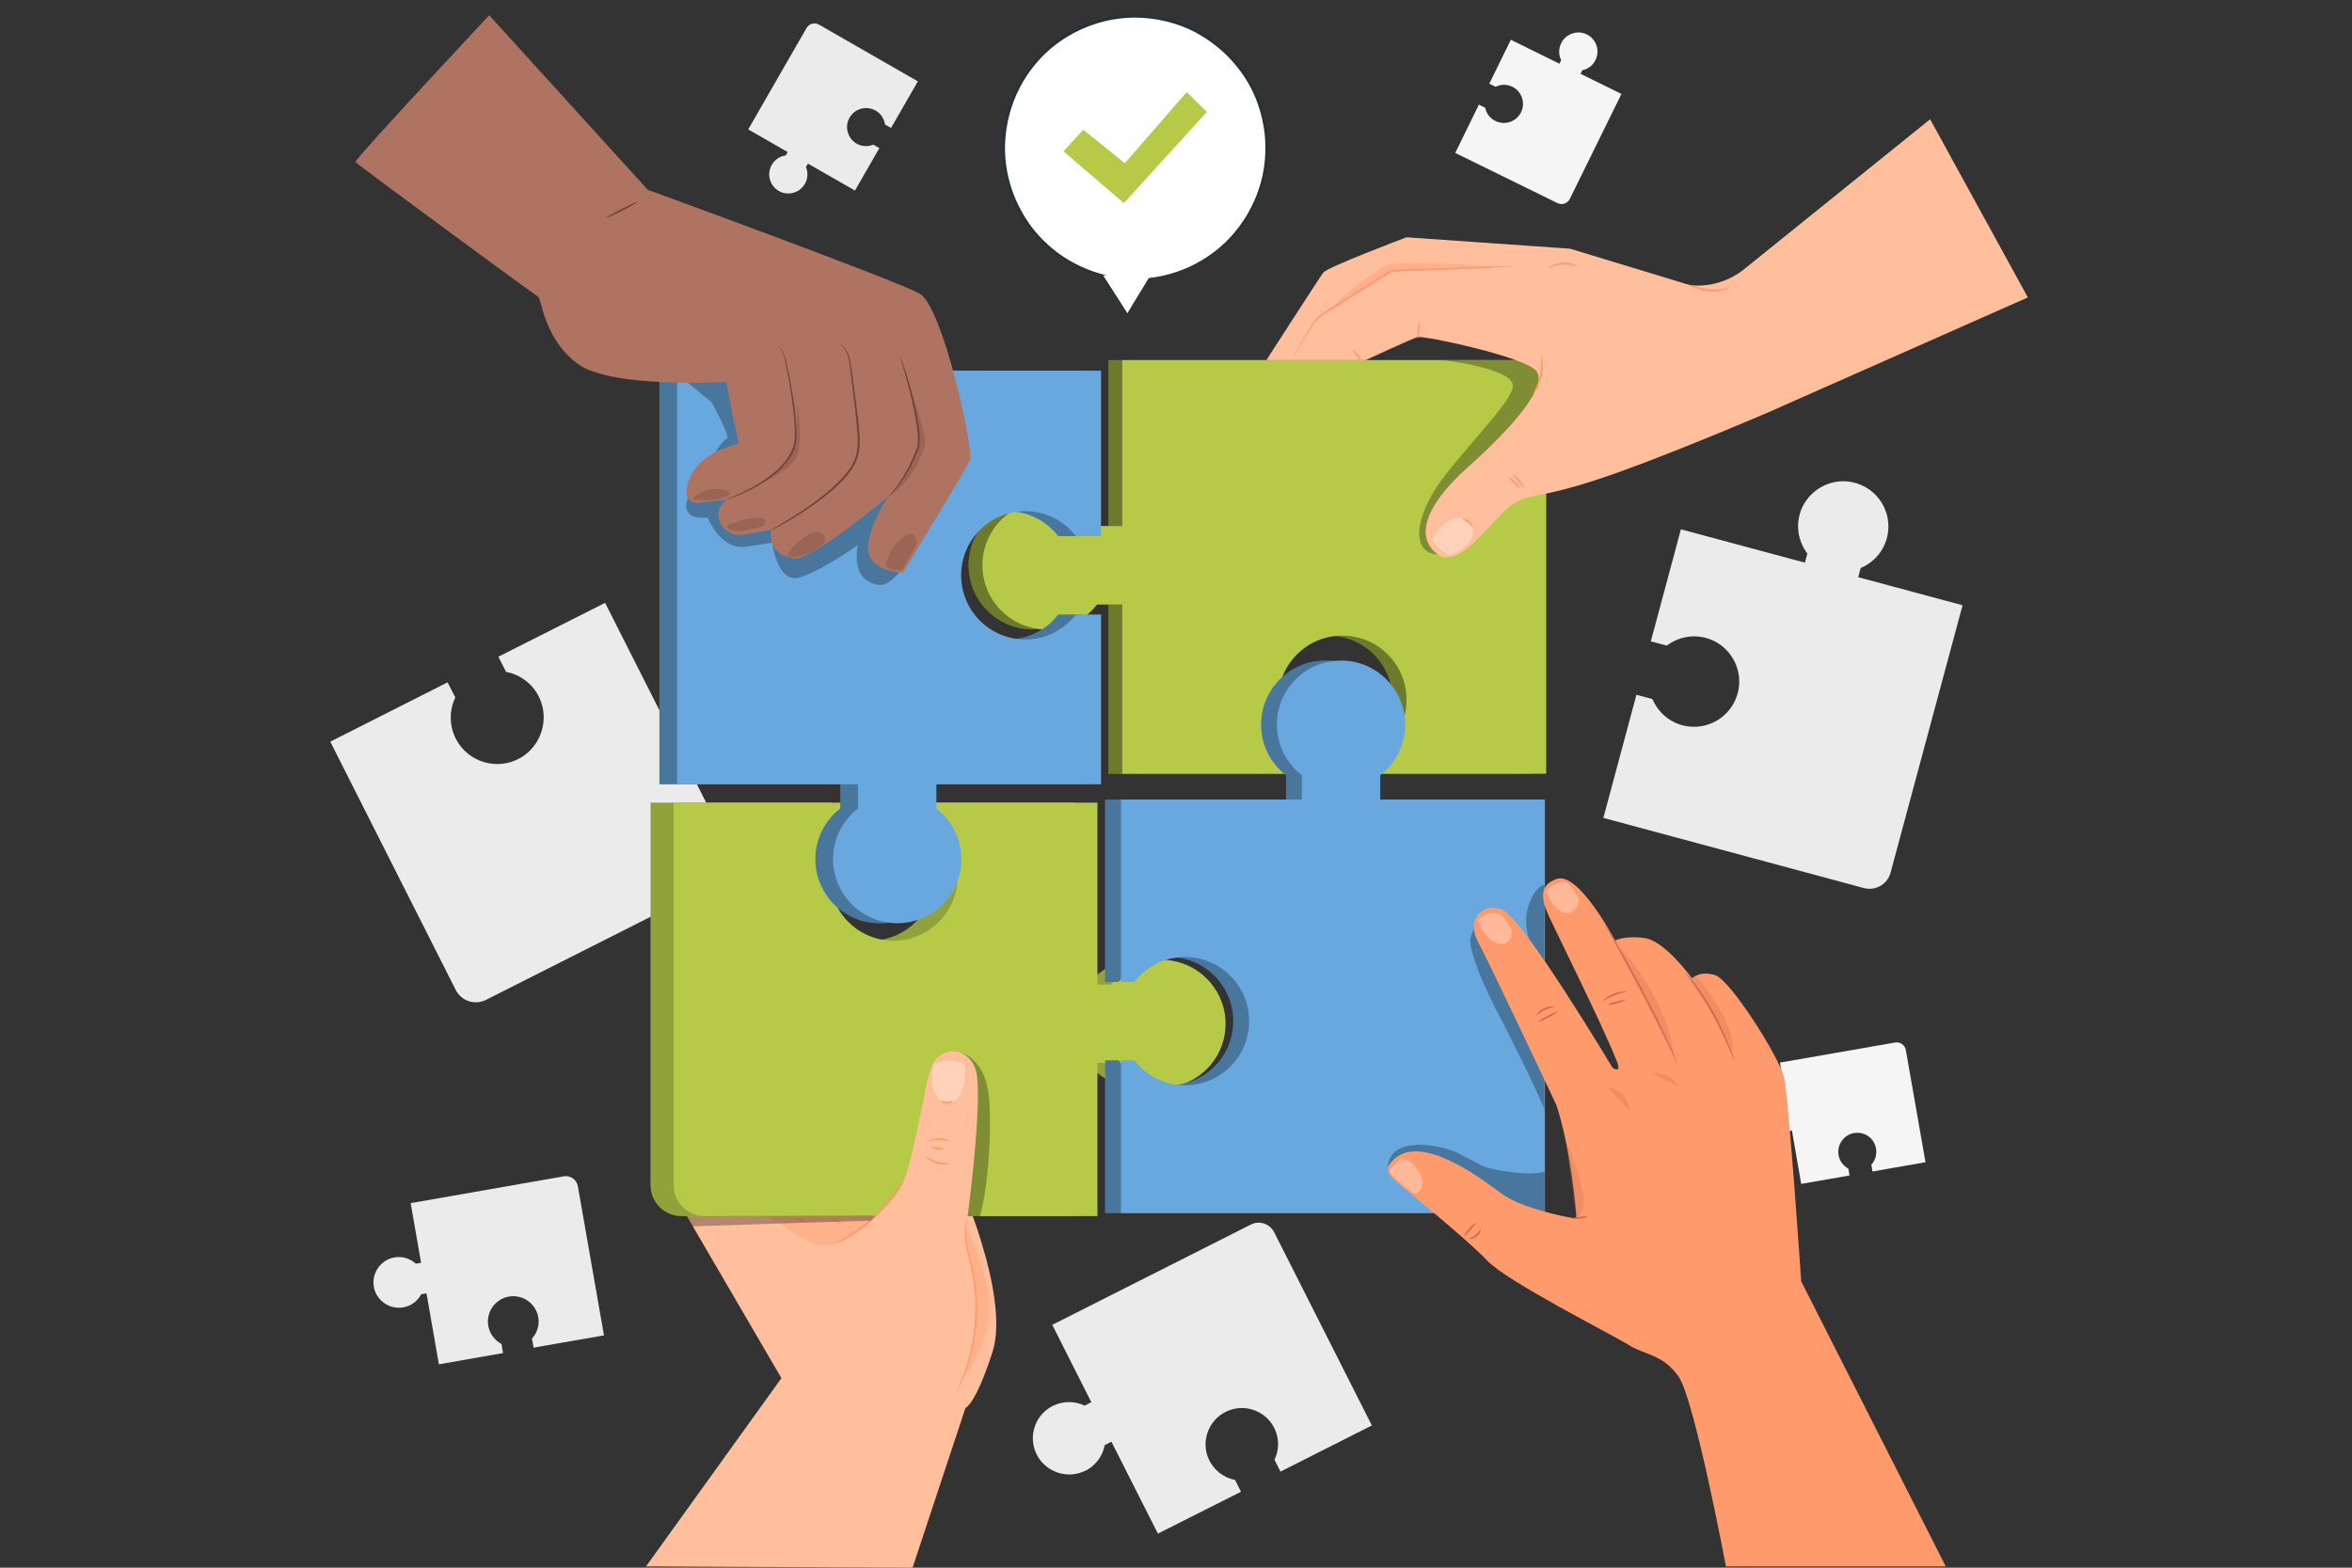 <?xml version="1.0" encoding="UTF-8"?>
<svg xmlns="http://www.w3.org/2000/svg" viewBox="0 0 165 110">
  <rect x="0" y="0" width="165" height="110" fill="#333333" stroke="none"/>
  <defs>
    <style>
      .cls-1 {
        fill: #263238;
      }

      .cls-2, .cls-3 {
        opacity: .3;
      }

      .cls-4 {
        fill: #fff;
      }

      .cls-5, .cls-6 {
        opacity: .4;
      }

      .cls-7 {
        fill: #ae7461;
      }

      .cls-8, .cls-3 {
        fill: #6f4439;
      }

      .cls-9 {
        fill: #ffbf9d;
      }

      .cls-10 {
        fill: #d16d4e;
      }

      .cls-11 {
        opacity: .2;
      }

      .cls-12 {
        fill: #b6ca48;
      }

      .cls-13 {
        fill: #ebebeb;
      }

      .cls-14, .cls-6 {
        fill: #ff9a6c;
      }

      .cls-15 {
        fill: #f5f5f5;
      }

      .cls-16 {
        fill: #68a8de;
      }
    </style>
  </defs>
  <g id="Background_Complete" data-name="Background Complete">
    <path class="cls-13" d="M49.14,47.91c-1.03.45-1.69,1.36-1.89,2.37l-.61.31-4.19-8.29-7.49,3.78.54,1.06c1.01.2,1.92.86,2.37,1.89.66,1.5.08,3.3-1.33,4.13-1.64.96-3.73.33-4.57-1.34-.47-.94-.45-2-.03-2.88l-.54-1.06-8.23,4.16,8.8,17.42c.39.78,1.34,1.09,2.12.7l17.88-9.03-3.52-6.97.61-.31c.88.42,1.94.44,2.88-.03,1.67-.85,2.31-2.93,1.34-4.57-.83-1.42-2.63-2-4.13-1.33Z"/>
    <path class="cls-13" d="M76.03,103.25c.8-.35,1.32-1.06,1.47-1.85l.47-.24,3.26,6.45,5.83-2.94-.42-.83c-.79-.15-1.49-.67-1.85-1.47-.52-1.17-.07-2.57,1.04-3.22,1.28-.75,2.9-.26,3.56,1.04.37.73.35,1.55.02,2.24l.42.83,6.41-3.24-6.85-13.55c-.31-.61-1.05-.85-1.65-.54l-13.92,7.03,2.74,5.43-.47.24c-.69-.33-1.51-.34-2.24.02-1.3.66-1.79,2.28-1.04,3.56.65,1.1,2.05,1.55,3.21,1.04Z"/>
    <path class="cls-13" d="M28.19,91.75c.61-.07,1.1-.44,1.36-.94l.37-.06.87,4.98,4.5-.79-.11-.64c-.49-.26-.86-.75-.94-1.36-.11-.89.48-1.73,1.35-1.94,1.01-.24,1.99.42,2.17,1.42.1.56-.08,1.11-.44,1.5l.11.64,4.94-.86-1.83-10.46c-.08-.47-.53-.78-.99-.7l-10.74,1.88.73,4.19-.37.06c-.39-.36-.94-.54-1.5-.44-1,.18-1.66,1.16-1.42,2.17.21.87,1.05,1.45,1.94,1.35Z"/>
    <path class="cls-15" d="M124.41,80.08c.46-.06.83-.33,1.02-.7l.28-.05.65,3.74,3.39-.59-.08-.48c-.37-.2-.65-.57-.7-1.02-.08-.67.36-1.3,1.01-1.46.76-.18,1.5.31,1.63,1.07.07.42-.06.84-.33,1.13l.08.48,3.72-.65-1.38-7.87c-.06-.35-.4-.59-.75-.53l-8.08,1.41.55,3.15-.28.05c-.3-.27-.71-.4-1.13-.33-.76.13-1.25.87-1.07,1.63.16.65.79,1.09,1.46,1.01Z"/>
    <path class="cls-15" d="M109.55,2.98c-.22.4-.22.86-.03,1.24l-.12.25-3.41-1.68-1.51,3.08.44.22c.38-.19.84-.19,1.24.03.59.33.84,1.06.58,1.68-.3.72-1.14,1.03-1.83.69-.39-.19-.64-.54-.72-.93l-.44-.22-1.66,3.39,7.17,3.52c.32.16.71.03.87-.3l3.62-7.36-2.87-1.41.12-.25c.39-.08.74-.33.93-.72.34-.69.03-1.53-.69-1.83-.62-.26-1.35,0-1.68.58Z"/>
    <path class="cls-13" d="M56.43,12.96c.25-.39.27-.85.11-1.24l.14-.24,3.3,1.89,1.71-2.98-.42-.24c-.39.16-.85.14-1.24-.11-.56-.37-.77-1.11-.47-1.71.35-.7,1.2-.95,1.87-.57.37.21.6.58.66.98l.42.24,1.88-3.27-6.93-3.98c-.31-.18-.7-.07-.88.24l-4.09,7.11,2.77,1.59-.14.24c-.4.05-.76.28-.98.66-.38.67-.13,1.52.57,1.87.6.3,1.35.09,1.71-.47Z"/>
    <path class="cls-13" d="M126.3,35.94c-.34,1.04-.11,2.1.49,2.9l-.17.64-8.7-2.34-2.11,7.86,1.12.3c.8-.6,1.86-.83,2.9-.49,1.52.49,2.44,2.07,2.12,3.64-.37,1.81-2.17,2.91-3.93,2.44-.98-.26-1.73-.97-2.1-1.84l-1.12-.3-2.32,8.64,18.27,4.92c.82.22,1.66-.26,1.88-1.08l5.05-18.76-7.32-1.97.17-.64c.87-.37,1.57-1.11,1.84-2.1.47-1.76-.63-3.56-2.44-3.93-1.56-.32-3.14.61-3.64,2.12Z"/>
  </g>
  <g id="Speech_Bubble" data-name="Speech Bubble">
    <g>
      <g>
        <path class="cls-4" d="M79.08,22l1.53-2.46c1.64-.17,3.26-.79,4.67-1.87,4.04-3.11,4.79-8.91,1.68-12.95-3.11-4.04-8.91-4.79-12.95-1.68-4.04,3.11-4.79,8.91-1.68,12.95,1.3,1.69,3.07,2.8,4.98,3.3h0s1.78,2.71,1.78,2.71Z"/>
        <path class="cls-1" d="M79.08,22s-.04-.07-.11-.19c-.08-.13-.19-.3-.33-.53-.3-.47-.73-1.14-1.29-2.02l-.04.07h0s.34,0,.34,0l-.33-.09c-1.16-.31-2.63-.95-3.96-2.22-.67-.62-1.28-1.41-1.77-2.33-.49-.92-.86-1.98-1.01-3.13-.31-2.29.31-4.97,2.05-7.05,1.71-2.09,4.56-3.44,7.52-3.26,1.5.1,2.97.53,4.2,1.3,1.24.75,2.27,1.78,3.01,2.94.75,1.16,1.17,2.46,1.34,3.73.16,1.27.05,2.53-.27,3.66-.65,2.27-2.08,4.01-3.59,5.04-1.51,1.05-3.06,1.46-4.23,1.59h-.02s-.01.02-.01.02c-.48.79-.85,1.41-1.11,1.83-.12.2-.22.36-.29.48-.07.11-.1.17-.1.17,0,0,.03-.05.1-.15.07-.11.17-.26.3-.46.27-.42.66-1.04,1.17-1.83l-.03.02c1.18-.11,2.75-.51,4.29-1.56,1.54-1.03,3.01-2.79,3.68-5.1.33-1.15.45-2.43.29-3.73-.16-1.3-.6-2.62-1.36-3.81-.75-1.19-1.8-2.24-3.07-3.01-1.26-.79-2.76-1.23-4.3-1.33-3.03-.19-5.95,1.2-7.69,3.34-.88,1.06-1.49,2.28-1.83,3.53-.34,1.24-.4,2.51-.24,3.68.16,1.17.54,2.25,1.04,3.19.51.93,1.13,1.73,1.81,2.36,1.36,1.27,2.86,1.9,4.03,2.21v-.09s0,0,0,0h-.09s.05.07.05.07c.59.87,1.04,1.55,1.36,2.02.15.22.26.38.34.51.08.11.12.17.12.16Z"/>
      </g>
      <polygon class="cls-12" points="74.61 10.62 75.99 9.1 78.91 11.45 83.25 6.46 84.67 7.85 78.84 14.25 74.61 10.62"/>
    </g>
  </g>
  <g id="Hand_3" data-name="Hand 3">
    <g>
      <path class="cls-12" d="M77.76,25.28v11.63h-1.76c-.82-1.06-2.11-1.75-3.55-1.75-2.48,0-4.5,2.01-4.5,4.5s2.01,4.5,4.5,4.5c1.45,0,2.73-.69,3.55-1.75h1.76v11.88h12.69v-1.64c-1.06-.82-1.75-2.11-1.75-3.55,0-2.48,2.01-4.5,4.5-4.5s4.5,2.01,4.5,4.5c0,1.45-.69,2.73-1.75,3.55v1.64h11.55v-29.02h-29.74Z"/>
      <path class="cls-5" d="M77.76,25.28v11.63h-1.76c-.82-1.06-2.11-1.75-3.55-1.75-2.48,0-4.5,2.01-4.5,4.5s2.01,4.5,4.5,4.5c1.45,0,2.73-.69,3.55-1.75h1.76v11.88h12.69v-1.64c-1.06-.82-1.75-2.11-1.75-3.55,0-2.48,2.01-4.5,4.5-4.5s4.5,2.01,4.5,4.5c0,1.45-.69,2.73-1.75,3.55v1.64h11.55v-29.02h-29.74Z"/>
      <path class="cls-12" d="M78.73,25.28v11.63h-1.76c-.82-1.06-2.11-1.75-3.55-1.75-2.48,0-4.5,2.01-4.5,4.5s2.01,4.5,4.5,4.5c1.45,0,2.73-.69,3.55-1.75h1.76v11.88h12.69v-1.64c-1.06-.82-1.75-2.11-1.75-3.55,0-2.48,2.01-4.5,4.5-4.5s4.5,2.01,4.5,4.5c0,1.45-.69,2.73-1.75,3.55v1.64h11.55v-29.02h-29.74Z"/>
      <path class="cls-2" d="M101.16,25.28c.23,0,5.07.58,4.97,1.83-.09,1.25-4.34,5.25-5.65,7.55-1.54,2.72-.95,4.18.35,4.25,1.3.07,4.24-4.64,4.24-4.64l3.39-.81v-8.18h-7.31Z"/>
    </g>
    <g>
      <path class="cls-9" d="M135.4,8.37l-13.07,10.54c-1.06.84-2.41,1.24-3.76,1.1h0l-8.43-2.56-11.47-.8s-5.55,2.09-5.84,2.48c-.29.39-3.99,6.14-3.99,6.14h6.96s3.24-1.5,3.65-1.62c.41-.12,7.41,1.36,8.3,2.35.89,1-1.45,3.82-4.75,6.76-3.3,2.94-3.6,5.07-2.16,6.13,1.54,1.12,3.82-2.4,5.09-3.37,1.27-.96,1.71-.42,6.12-1.87,4.42-1.45,12.05-4.74,12.05-4.74l18.16-8.04-6.86-12.51Z"/>
      <path class="cls-14" d="M90.58,25.31s.03-.06.08-.17c.07-.12.15-.27.26-.46.24-.41.58-.99.99-1.7.11-.18.21-.37.36-.55.15-.18.34-.33.55-.46.41-.26.85-.54,1.31-.84.93-.59,1.94-1.23,3.01-1.91.15-.1.3-.19.44-.28h.02s.02-.01.02-.01c2.41-.08,4.56-.15,6.13-.2.77-.02,1.39-.03,1.84-.04.21,0,.37,0,.5,0,.11,0,.17,0,.17,0,0,0-.06.01-.17.02-.13,0-.29.02-.5.03-.45.02-1.07.05-1.84.09-1.57.06-3.72.15-6.13.24h.03c-.14.08-.29.17-.44.27-1.07.68-2.09,1.32-3.02,1.9-.9.61-1.88.99-2.21,1.79-.43.7-.78,1.27-1.03,1.67-.12.19-.21.34-.29.45-.07.1-.1.16-.11.15Z"/>
      <path class="cls-14" d="M99.55,22.56s.05.27.03.59c-.02.33-.07.59-.1.59s-.05-.27-.03-.59c.02-.33.07-.59.1-.59Z"/>
      <path class="cls-14" d="M94.89,24.47s.18.15.35.38c.16.23.27.43.24.46-.03.02-.18-.15-.35-.38-.16-.23-.27-.43-.24-.45Z"/>
      <path class="cls-14" d="M108.14,24.89s.19.65.02,1.45c-.16.81-.57,1.35-.6,1.33-.04-.02.31-.58.47-1.35.16-.77.06-1.42.11-1.43Z"/>
      <path class="cls-14" d="M121.31,20.22s-.15.09-.43.16c-.27.07-.68.11-1.11.04-.43-.06-.8-.19-1.07-.29-.26-.1-.42-.17-.42-.18,0-.02.18.02.45.09.27.07.64.18,1.06.24.84.14,1.51-.13,1.52-.08Z"/>
      <g class="cls-2">
        <path class="cls-4" d="M103.29,37c-.12-.4-.55-.65-.96-.65-.41,0-.8.21-1.11.49-.3.28-.52.64-.74.99h0c.18.45.91,1.09,1.23,1.1.25,0,.96-.4,1.29-.84.23-.31.4-.71.28-1.09Z"/>
      </g>
      <path class="cls-14" d="M106.67,34.27s-.24-.13-.47-.36c-.23-.22-.4-.43-.38-.45.03-.03.24.13.47.36.23.22.4.43.38.45Z"/>
      <path class="cls-14" d="M106.89,34.23s-.17-.22-.38-.47c-.2-.26-.4-.44-.38-.47.02-.03.27.12.48.39.22.27.31.54.28.55Z"/>
      <path class="cls-14" d="M110.66,18.71s-.46-.19-1.04-.15c-.59.03-1,.31-1.02.28,0-.01.08-.1.26-.2.18-.1.45-.19.75-.21.31-.02.59.04.77.12.19.08.29.15.28.17Z"/>
      <path class="cls-6" d="M92.9,22s3.48-3.35,4.91-3.51c1.43-.16,8.07.22,8.07.22l-8.24.29-4.74,3Z"/>
      <path class="cls-14" d="M103.31,37.05s-.1-.2-.31-.36c-.2-.17-.42-.19-.42-.23,0-.04.26-.07.5.12.24.19.26.47.22.46Z"/>
    </g>
  </g>
  <g id="Hand_2" data-name="Hand 2">
    <g>
      <path class="cls-9" d="M45.32,109.91l9.5-13.21-7.48-12.82,21.38-10.71s2.13,2.39-1.48,9.62c0,0,3.66,8.16,2.38,12.1-1.2,3.7-1.89,3.9-1.89,3.9l-3.71,11.21-18.69-.09Z"/>
      <g>
        <path class="cls-12" d="M80.1,67.35c-1.54-.08-2.92.62-3.79,1.74h-.94v-12.77h-11.55v1.64c1.12.87,1.82,2.25,1.74,3.79-.12,2.26-1.94,4.11-4.2,4.25-2.61.16-4.78-1.91-4.78-4.49,0-1.45.69-2.73,1.75-3.55v-1.64h-12.69v26.84c0,1.2.97,2.17,2.17,2.17h27.56v-10.75h.94c.82,1.06,2.11,1.75,3.55,1.75,2.58,0,4.65-2.17,4.49-4.78-.14-2.26-1.99-4.08-4.25-4.2Z"/>
        <path class="cls-11" d="M80.1,67.35c-1.54-.08-2.92.62-3.79,1.74h-.94v-12.77h-11.55v1.64c1.12.87,1.82,2.25,1.74,3.79-.12,2.26-1.94,4.11-4.2,4.25-2.61.16-4.78-1.91-4.78-4.49,0-1.45.69-2.73,1.75-3.55v-1.64h-12.69v26.84c0,1.2.97,2.17,2.17,2.17h27.56v-10.75h.94c.82,1.06,2.11,1.75,3.55,1.75,2.58,0,4.65-2.17,4.49-4.78-.14-2.26-1.99-4.08-4.25-4.2Z"/>
        <path class="cls-12" d="M81.72,67.35c-1.54-.08-2.92.62-3.79,1.74h-.94v-12.77h-11.55v1.64c1.12.87,1.82,2.25,1.74,3.79-.12,2.26-1.94,4.11-4.2,4.25-2.61.16-4.78-1.91-4.78-4.49,0-1.45.69-2.73,1.75-3.55v-1.64h-12.69v26.84c0,1.2.97,2.17,2.17,2.17h27.56v-10.75h.94c.82,1.06,2.11,1.75,3.55,1.75,2.58,0,4.65-2.17,4.49-4.78-.14-2.26-1.99-4.08-4.25-4.2Z"/>
      </g>
      <g class="cls-2">
        <path d="M69.43,77.87c-.03-.78-.09-1.57-.36-2.29-.28-.73-.8-1.39-1.53-1.67l.09.25c.31,3.1.14,6.24-.51,9.29-.08.4-.18.81-.11,1.21s.47.67.87.68c.44.01.86,0,.86,0,.1-.3.25-1.02.31-1.39.32-2.01.45-4.04.38-6.07Z"/>
      </g>
      <path class="cls-14" d="M58.38,85.38s.28.14.57.39c.29.24.51.46.49.49-.02.03-.28-.14-.57-.39-.29-.24-.51-.46-.49-.49Z"/>
      <path class="cls-14" d="M57.6,86.57s-.31-.37-.81-.66c-.5-.3-.98-.35-.97-.39,0-.03.51-.04,1.04.27.53.31.78.76.75.77Z"/>
      <g>
        <path class="cls-9" d="M67.47,98.4c.23-.22,3.52-1.68.41-13.04,0,0,1-7.51.65-9.93-.24-1.66-1.9-2.11-2.79-1.19-.63.64-.74,2.02-1.15,3.9-.99,4.57-1.11,5.38-2.76,6.78-1.91,1.61-5.47.61-5.47.61l11.11,12.87Z"/>
        <path class="cls-14" d="M66.93,98.01s.01-.04.05-.12c.04-.09.1-.2.16-.34.14-.3.33-.73.52-1.28.39-1.09.77-2.68.77-4.46,0-.89-.09-1.73-.24-2.49-.14-.76-.35-1.43-.44-2.01-.1-.58-.09-1.07-.03-1.39.03-.16.06-.29.09-.37.03-.08.04-.12.05-.12.01,0-.05.18-.09.5-.04.32-.04.8.07,1.37.1.57.31,1.24.46,2,.15.76.25,1.62.25,2.51,0,1.8-.4,3.4-.82,4.5-.21.55-.41.98-.57,1.27-.07.13-.13.24-.18.33-.04.07-.07.11-.07.11Z"/>
        <g class="cls-5">
          <path class="cls-14" d="M69.38,90.98c-.11-.97-.43-1.91-.74-2.83-.24-.71-.48-1.43-.93-2.02-.18,1.49.76,2.71.76,4.81,0,1.62-.24,4.31-.94,5.77,1.26-1.46,2.07-3.81,1.84-5.72Z"/>
        </g>
        <g class="cls-2">
          <path class="cls-4" d="M67.65,74.76c-.09-.15-.26-.22-.42-.26-.58-.14-1.2-.08-1.75.17-.06.4-.12.81-.1,1.22.03.41.15.83.41,1.13.26.3.69.45,1.04.31.41-.16.63-.65.75-1.11.08-.34.13-.69.14-1.05,0-.14,0-.3-.07-.42Z"/>
        </g>
        <path class="cls-14" d="M66.92,77.21s-.14.21-.44.23c-.3.01-.48-.16-.45-.19.02-.03.2.07.45.06.24,0,.42-.12.44-.09Z"/>
        <path class="cls-14" d="M66.72,80.13s-.35-.13-.79-.14c-.44-.02-.78.11-.8.08-.02-.03.33-.23.8-.21.48.02.8.25.78.27Z"/>
        <path class="cls-14" d="M66.22,80.62s-.22.07-.48.02c-.26-.05-.45-.15-.44-.18.01-.04.22.01.46.05.25.05.45.07.45.11Z"/>
        <path class="cls-14" d="M66.71,81.63s-.42.16-.95.02c-.53-.14-.84-.47-.81-.49.02-.03.36.23.85.36.49.14.91.07.92.11Z"/>
        <path class="cls-14" d="M63.48,82.5s-.03.1-.11.26c-.07.17-.2.4-.36.67-.33.56-.86,1.29-1.58,1.97-.72.69-1.47,1.19-2.04,1.49-.28.15-.52.27-.69.33-.17.07-.26.1-.26.09,0-.02.36-.18.91-.51.55-.32,1.28-.83,1.99-1.51.71-.68,1.24-1.39,1.59-1.93.35-.54.53-.9.55-.89Z"/>
        <g class="cls-5">
          <path class="cls-14" d="M53.68,85.36c1.28.39,2.21,1.6,3.52,1.9.79.18,1.64,0,2.35-.39.72-.39,1.31-.96,1.85-1.57l-7.71.07Z"/>
        </g>
      </g>
      <path class="cls-2" d="M48.59,86.05s4.2-.14,6.93-.23c2.73-.09,5.56-.17,5.56-.17l.32-.35-13.22.04.41.71Z"/>
    </g>
  </g>
  <g id="Hand_4" data-name="Hand 4">
    <g>
      <path class="cls-16" d="M95.72,56.1v-1.7c1.06-.82,1.75-2.11,1.75-3.55,0-2.48-2.01-4.5-4.5-4.5s-4.5,2.01-4.5,4.5c0,1.45.69,2.73,1.75,3.55v1.7h-12.69v12.8h.94c.82-1.06,2.11-1.75,3.55-1.75,2.48,0,4.5,2.01,4.5,4.5s-2.01,4.5-4.5,4.5c-1.45,0-2.73-.69-3.55-1.75h-.94v10.72h29.74s0-29.02,0-29.02h-11.55Z"/>
      <path class="cls-2" d="M95.72,56.1v-1.7c1.06-.82,1.75-2.11,1.75-3.55,0-2.48-2.01-4.5-4.5-4.5s-4.5,2.01-4.5,4.5c0,1.45.69,2.73,1.75,3.55v1.7h-12.69v12.8h.94c.82-1.06,2.11-1.75,3.55-1.75,2.48,0,4.5,2.01,4.5,4.5s-2.01,4.5-4.5,4.5c-1.45,0-2.73-.69-3.55-1.75h-.94v10.72h29.74s0-29.02,0-29.02h-11.55Z"/>
      <path class="cls-16" d="M96.83,56.1v-1.7c1.06-.82,1.75-2.11,1.75-3.55,0-2.48-2.01-4.5-4.5-4.5s-4.5,2.01-4.5,4.5c0,1.45.69,2.73,1.75,3.55v1.7h-12.69v12.8h.94c.82-1.06,2.11-1.75,3.55-1.75,2.48,0,4.5,2.01,4.5,4.5s-2.01,4.5-4.5,4.5c-1.45,0-2.73-.69-3.55-1.75h-.94v10.72h29.74s0-29.02,0-29.02h-11.55Z"/>
    </g>
    <g>
      <g class="cls-2">
        <path d="M104.12,81.85c-.8-.34-1.51-.85-2.33-1.14-1.59-.55-4.52-.81-4.43,1.4l4.44,3.04,6.56-.03v-2.91c-.93.32-3.49-.05-4.24-.36Z"/>
      </g>
      <g class="cls-2">
        <path d="M107.06,64.49c-.04.82.26,1.62.55,2.39-.82-.12-1.31-.93-1.86-1.55-.55-.61-1.6-1.06-2.14-.44-.33.38-.56,1-.44,1.49.57,2.41,1.92,4.64,3.01,6.86.58,1.19,1.69,3.36,2.17,4.63v-15.8c-.79.23-1.26,1.6-1.3,2.42Z"/>
      </g>
    </g>
    <g>
      <g>
        <path class="cls-14" d="M97.43,81.79c-.25.37.26.89.42,1.02,1.14.97,5.26,4.33,6.46,5.62,1.37,1.48,8.86,5.25,9.98,5.96,1.12.71,2.34.61,3.46,2.19,1.12,1.58,3.33,13.33,3.33,13.33h15.42l-10.14-20s-.87-12.94-1.22-14.36c-.36-1.43-3.73-6.76-4.8-7.12-1.07-.36-1.64.22-1.64.22,0,0-1.89-2.63-3.32-2.83-1.43-.2-2.08.18-2.08.18,0,0-2.56-4.91-4.12-4.32-1.08.41-1.18,1.16-.5,2.65.51,1.12,3.58,7.25,4.73,10.09.41,1.02-.3.48-.3.48,0,0-6.23-10.44-7.73-11.08-1.23-.52-2.6.56-1.68,2.29.92,1.73,5.5,11.46,5.5,11.46.77,2.41,1.2,5.43,1.39,7.74.02.1-.06.19-.16.17-.76-.11-3.75-.74-5.05-1.7-1.47-1.08-6.16-4.71-7.94-2.02Z"/>
        <path class="cls-10" d="M112.48,64.6s.09.13.24.38c.16.27.36.62.61,1.06.51.89,1.21,2.13,1.95,3.52.74,1.39,1.36,2.67,1.78,3.62.21.47.37.85.48,1.12.11.27.16.42.16.42,0,0-.08-.14-.2-.4-.13-.28-.31-.65-.52-1.1-.44-.93-1.07-2.21-1.81-3.59-.74-1.39-1.43-2.63-1.92-3.54-.24-.44-.43-.8-.58-1.08-.13-.26-.2-.4-.2-.4Z"/>
        <path class="cls-10" d="M118.25,68.26s.08.07.19.2c.12.14.28.34.48.59.39.51.9,1.24,1.37,2.11.47.87.81,1.69,1.05,2.28.12.3.21.54.27.71.06.17.09.26.08.27,0,0-.05-.09-.13-.25-.09-.19-.19-.42-.31-.69-.26-.59-.62-1.4-1.09-2.25-.47-.86-.96-1.59-1.33-2.12-.17-.24-.32-.45-.44-.62-.1-.15-.16-.23-.15-.24Z"/>
        <g class="cls-2">
          <path class="cls-4" d="M110,61.95c.24.25.63.8.73,1.13.11.33-.21.82-.53.93-.58.21-.94-.23-1.24-.57s-.36-.65-.46-.84c-.03,0,.09-.37.72-.61.4-.15.77-.04.77-.04Z"/>
        </g>
        <g class="cls-2">
          <path class="cls-4" d="M105.29,64.13c.22.28.67.82.75,1.16.08.34-.15.83-.49.92-.62.15-1.14-.38-1.41-.74-.27-.37-.34-.64-.45-.84-.03,0,.13-.36.8-.54.43-.11.8.04.8.04Z"/>
        </g>
        <g class="cls-2">
          <path class="cls-4" d="M99.1,83.69c.22.15.54-.05.61-.3.07-.26.12-.53.03-.78-.12-.32-.37-.64-.59-.9-.22-.26-.57-.43-.9-.35,0,0-.82.58-.75.87s1.6,1.46,1.6,1.46Z"/>
        </g>
        <path class="cls-10" d="M114.15,69.58s-.4.07-.86.25c-.46.17-.78.43-.81.4-.03-.02.27-.34.76-.52.48-.19.91-.16.91-.12Z"/>
        <path class="cls-10" d="M114.04,70.17s-.26.14-.6.23c-.34.09-.63.13-.64.1,0-.04.26-.14.6-.23.34-.09.63-.13.64-.1Z"/>
        <path class="cls-10" d="M109.33,70.97s-.29.22-.68.42c-.39.2-.73.33-.74.3-.02-.03.29-.22.68-.42.39-.2.73-.33.74-.3Z"/>
        <path class="cls-10" d="M109.09,70.67s-.33.03-.69.19c-.36.16-.58.41-.61.38-.03-.01.16-.33.55-.5.4-.18.75-.1.74-.07Z"/>
        <g class="cls-2">
          <path class="cls-10" d="M113.47,66.38l4.02,7.85c-.31-2.64-2.06-6.06-4.02-7.85Z"/>
        </g>
        <g class="cls-2">
          <path class="cls-10" d="M118.6,68.64c.21-.17.51-.08.87.41.53.73,1.06,1.46,1.46,2.27.4.81.67,1.69.66,2.59-.9-2.1-1.73-3.36-2.99-5.27"/>
        </g>
        <path class="cls-10" d="M103.59,85.78s-.17.23-.4.48c-.23.25-.41.46-.45.44-.03-.02.11-.27.35-.53.24-.26.48-.42.5-.39Z"/>
        <path class="cls-10" d="M103.89,86.24s0,.3-.28.51c-.27.22-.56.2-.56.17,0-.04.25-.08.47-.27.23-.18.32-.42.36-.41Z"/>
        <path class="cls-10" d="M111.37,85.36s-.22.12-.52.16c-.3.04-.55,0-.55-.03,0-.04.24-.07.53-.11.29-.04.53-.06.54-.03Z"/>
        <g class="cls-2">
          <path class="cls-10" d="M110.66,85.41c.28-.25.42-.63.44-1,.03-.37-.05-.75-.14-1.11-.26-1.1-.64-2.18-1.11-3.21.23,1.77.48,3.55.74,5.32"/>
        </g>
      </g>
      <g class="cls-2">
        <path class="cls-10" d="M112.82,76.31c.81.06,1.51.83,1.48,1.64"/>
      </g>
      <g class="cls-2">
        <path class="cls-10" d="M115.9,75.33c.71-.13,1.48.24,1.82.87"/>
      </g>
    </g>
  </g>
  <g id="Hand_1" data-name="Hand 1">
    <g>
      <g>
        <path class="cls-16" d="M76,55.03v-11.91h-1.76c-.82,1.06-2.11,1.75-3.55,1.75-2.48,0-4.5-2.01-4.5-4.5s2.01-4.5,4.5-4.5c1.45,0,2.73.69,3.55,1.75h1.76v-11.61h-29.74v29.02h12.69v1.7c-1.06.82-1.75,2.11-1.75,3.55,0,2.48,2.01,4.5,4.5,4.5s4.5-2.01,4.5-4.5c0-1.45-.69-2.73-1.75-3.55v-1.7h11.55Z"/>
        <path class="cls-2" d="M76,55.03v-11.91h-1.76c-.82,1.06-2.11,1.75-3.55,1.75-2.48,0-4.5-2.01-4.5-4.5s2.01-4.5,4.5-4.5c1.45,0,2.73.69,3.55,1.75h1.76v-11.61h-29.74v29.02h12.69v1.7c-1.06.82-1.75,2.11-1.75,3.55,0,2.48,2.01,4.5,4.5,4.5s4.5-2.01,4.5-4.5c0-1.45-.69-2.73-1.75-3.55v-1.7h11.55Z"/>
        <path class="cls-16" d="M77.24,55.03v-11.91h-1.76c-.82,1.06-2.11,1.75-3.55,1.75-2.48,0-4.5-2.01-4.5-4.5s2.01-4.5,4.5-4.5c1.45,0,2.73.69,3.55,1.75h1.76v-11.61h-29.74v29.02h12.69v1.7c-1.06.82-1.75,2.11-1.75,3.55,0,2.48,2.01,4.5,4.5,4.5s4.5-2.01,4.5-4.5c0-1.45-.69-2.73-1.75-3.55v-1.7h11.55Z"/>
        <path class="cls-2" d="M48.15,26.78l1.77,1.44s1.44,2.61,1.05,2.58c-.38-.03-2.71,4.15-2.71,4.15,0,0-.71,1.55,1.39,1.37,0,0,.9,2.32,2.71,2.04l1.81-.28s.35,2.93,1.95,2.43c1.6-.49,4.07-2.28,4.07-2.28,0,0-.64,2.54,1.47,2.81,2.11.27,5.64-9.04,5.64-9.04l-1.77-5.84-17.39.64h0Z"/>
      </g>
      <g>
        <g>
          <path class="cls-7" d="M45.5,13.34s17.38,6.33,19.02,7.27,3.81,10.99,3.53,11.66c-.28.68-4.71,7.91-4.71,7.91,0,0-2.95-.02-2.38-2.36.43-1.78,1.4-3.02,1.4-3.02,0,0-5.37,4.5-6.57,4.38-2.1-.21-1.68-2.01-1.68-2.01l-1.94.34c-.75.13-1.51-.3-1.72-1.03-.13-.45-.07-.97.51-1.42l-2.02.23c-.41.05-.77-.26-.79-.67-.01-.39.09-.92.52-1.59.97-1.51,3.09-1.82,3.13-1.94.04-.13-.36-1.7-.36-1.7l-.49-2.59s-8,.47-10.39-1.25c-2.39-1.72-2.58-4.62-2.8-4.73-.23-.11-12.72-9.29-12.82-9.45-.1-.17,9.38-10.3,9.38-10.3l11.17,12.3Z"/>
          <path class="cls-8" d="M54.48,24.21s.03.01.1.05c.06.04.14.11.22.22.16.22.32.6.4,1.11h0c.14.59.29,1.36.43,2.23.07.44.14.91.18,1.4.05.49.09,1.01.06,1.54-.01.24-.05.47-.12.7-.1.21-.18.43-.31.61-.23.39-.54.7-.83.99-.61.55-1.25.93-1.79,1.22-.55.29-1.01.48-1.34.6-.16.06-.29.1-.38.13-.09.03-.13.04-.14.03,0,0,.04-.02.13-.06.1-.04.22-.09.37-.15.32-.13.77-.34,1.31-.63.54-.3,1.16-.69,1.76-1.23.28-.28.58-.59.8-.97.13-.18.2-.39.3-.59.02-.11.06-.21.08-.32.01-.11.03-.23.04-.34.03-.52,0-1.03-.05-1.52-.05-.49-.11-.95-.17-1.39-.13-.88-.27-1.64-.4-2.24h0s0,0,0,0c-.06-.49-.2-.87-.35-1.09-.14-.23-.29-.29-.28-.3Z"/>
          <path class="cls-8" d="M54.12,37.17s.05-.03.14-.09c.11-.06.24-.14.41-.24.35-.21.86-.51,1.48-.92.61-.41,1.33-.91,2.06-1.54.36-.32.74-.67,1.07-1.07.34-.39.64-.86.79-1.39.13-.53.11-1.09.08-1.61-.05-.52-.09-1.04-.15-1.52-.11-.96-.22-1.83-.31-2.56-.05-.37-.08-.7-.14-.98-.05-.28-.14-.52-.25-.69-.22-.34-.46-.43-.44-.44,0,0,.05.02.15.08.09.06.22.16.34.34.12.17.22.41.28.7.06.29.1.62.16.98.1.74.21,1.6.33,2.57.07.48.11.99.16,1.52.04.53.06,1.09-.08,1.65-.16.56-.46,1.04-.81,1.44-.34.41-.72.76-1.09,1.08-.75.63-1.47,1.13-2.09,1.53-.62.4-1.14.69-1.5.89-.18.1-.32.17-.42.22-.1.05-.15.07-.15.07Z"/>
          <path class="cls-8" d="M62.27,34.94s.1-.11.27-.32c.17-.21.41-.52.67-.92.26-.41.54-.91.8-1.49.06-.15.13-.3.19-.45.06-.16.13-.31.16-.48.06-.33.04-.69,0-1.06-.08-.73-.23-1.42-.37-2.05-.14-.62-.29-1.18-.42-1.65-.13-.45-.23-.82-.31-1.11-.07-.26-.11-.41-.1-.41,0,0,.06.14.15.39.09.26.21.63.35,1.1.14.47.3,1.02.45,1.65.15.63.3,1.32.38,2.06.04.37.06.74,0,1.1-.03.19-.11.34-.17.5-.06.16-.13.31-.2.45-.27.59-.56,1.09-.84,1.49-.27.4-.53.71-.71.91-.19.2-.31.29-.31.29Z"/>
        </g>
        <path class="cls-8" d="M44.81,14.12s-.49.33-1.13.65c-.64.33-1.18.57-1.19.54-.02-.03.49-.33,1.13-.65.64-.33,1.18-.57,1.19-.54Z"/>
        <g class="cls-2">
          <path class="cls-8" d="M54.89,32.74c1.09-1.16,1.02-2.6,1.04-4.53.19,1.28.3,3.03,0,3.73-.34.79-1.06,1.27-2.3,1.8,0,0,.98-.71,1.25-1Z"/>
        </g>
        <path class="cls-3" d="M63.7,26.78s1.38,3.73,1.17,4.51c-.21.78-1.02,2.63-2.5,3.52,0,0,2.05-2.5,2.1-3.83.05-1.3-.77-4.2-.77-4.2Z"/>
        <g class="cls-2">
          <path class="cls-8" d="M50.98,36.89c.66-.3,1.37-.5,2.09-.57.15-.01.3-.02.43.03s.24.2.22.34c-.03.18-.24.25-.41.3-.44.11-.89.2-1.33.26-.19.02-.38.04-.56,0-.18-.04-.36-.15-.44-.32"/>
        </g>
        <g class="cls-2">
          <path class="cls-8" d="M55.24,38.95c.21-.5.66-.86,1.09-1.19.18-.14.36-.27.57-.36.21-.08.45-.11.65-.02.2.09.35.32.31.54-.03.18-.17.31-.31.42-.48.38-1.05.63-1.66.72-.26.04-.56.04-.74-.16"/>
        </g>
        <g class="cls-2">
          <path class="cls-8" d="M48.84,35.06c.7.09,1.42.02,2.08-.21.12-.04.26-.12.25-.24,0-.1-.12-.17-.21-.2-.71-.26-1.54-.06-2.15.38-.05.04-.1.08-.13.13-.03.05-.03.13,0,.17.04.04.13.04.15-.01"/>
        </g>
      </g>
      <g class="cls-2">
        <path class="cls-8" d="M63.29,39.95c.26-.44.52-.89.78-1.33.1-.17.2-.35.23-.55.03-.2-.03-.42-.2-.53-.13-.08-.3-.08-.44-.03-.14.05-.27.15-.38.25-.49.43-.87.98-1.09,1.6-.04.1-.07.21-.03.32.05.12.18.18.3.22.29.09.6.12.91.09"/>
      </g>
    </g>
  </g>
</svg>